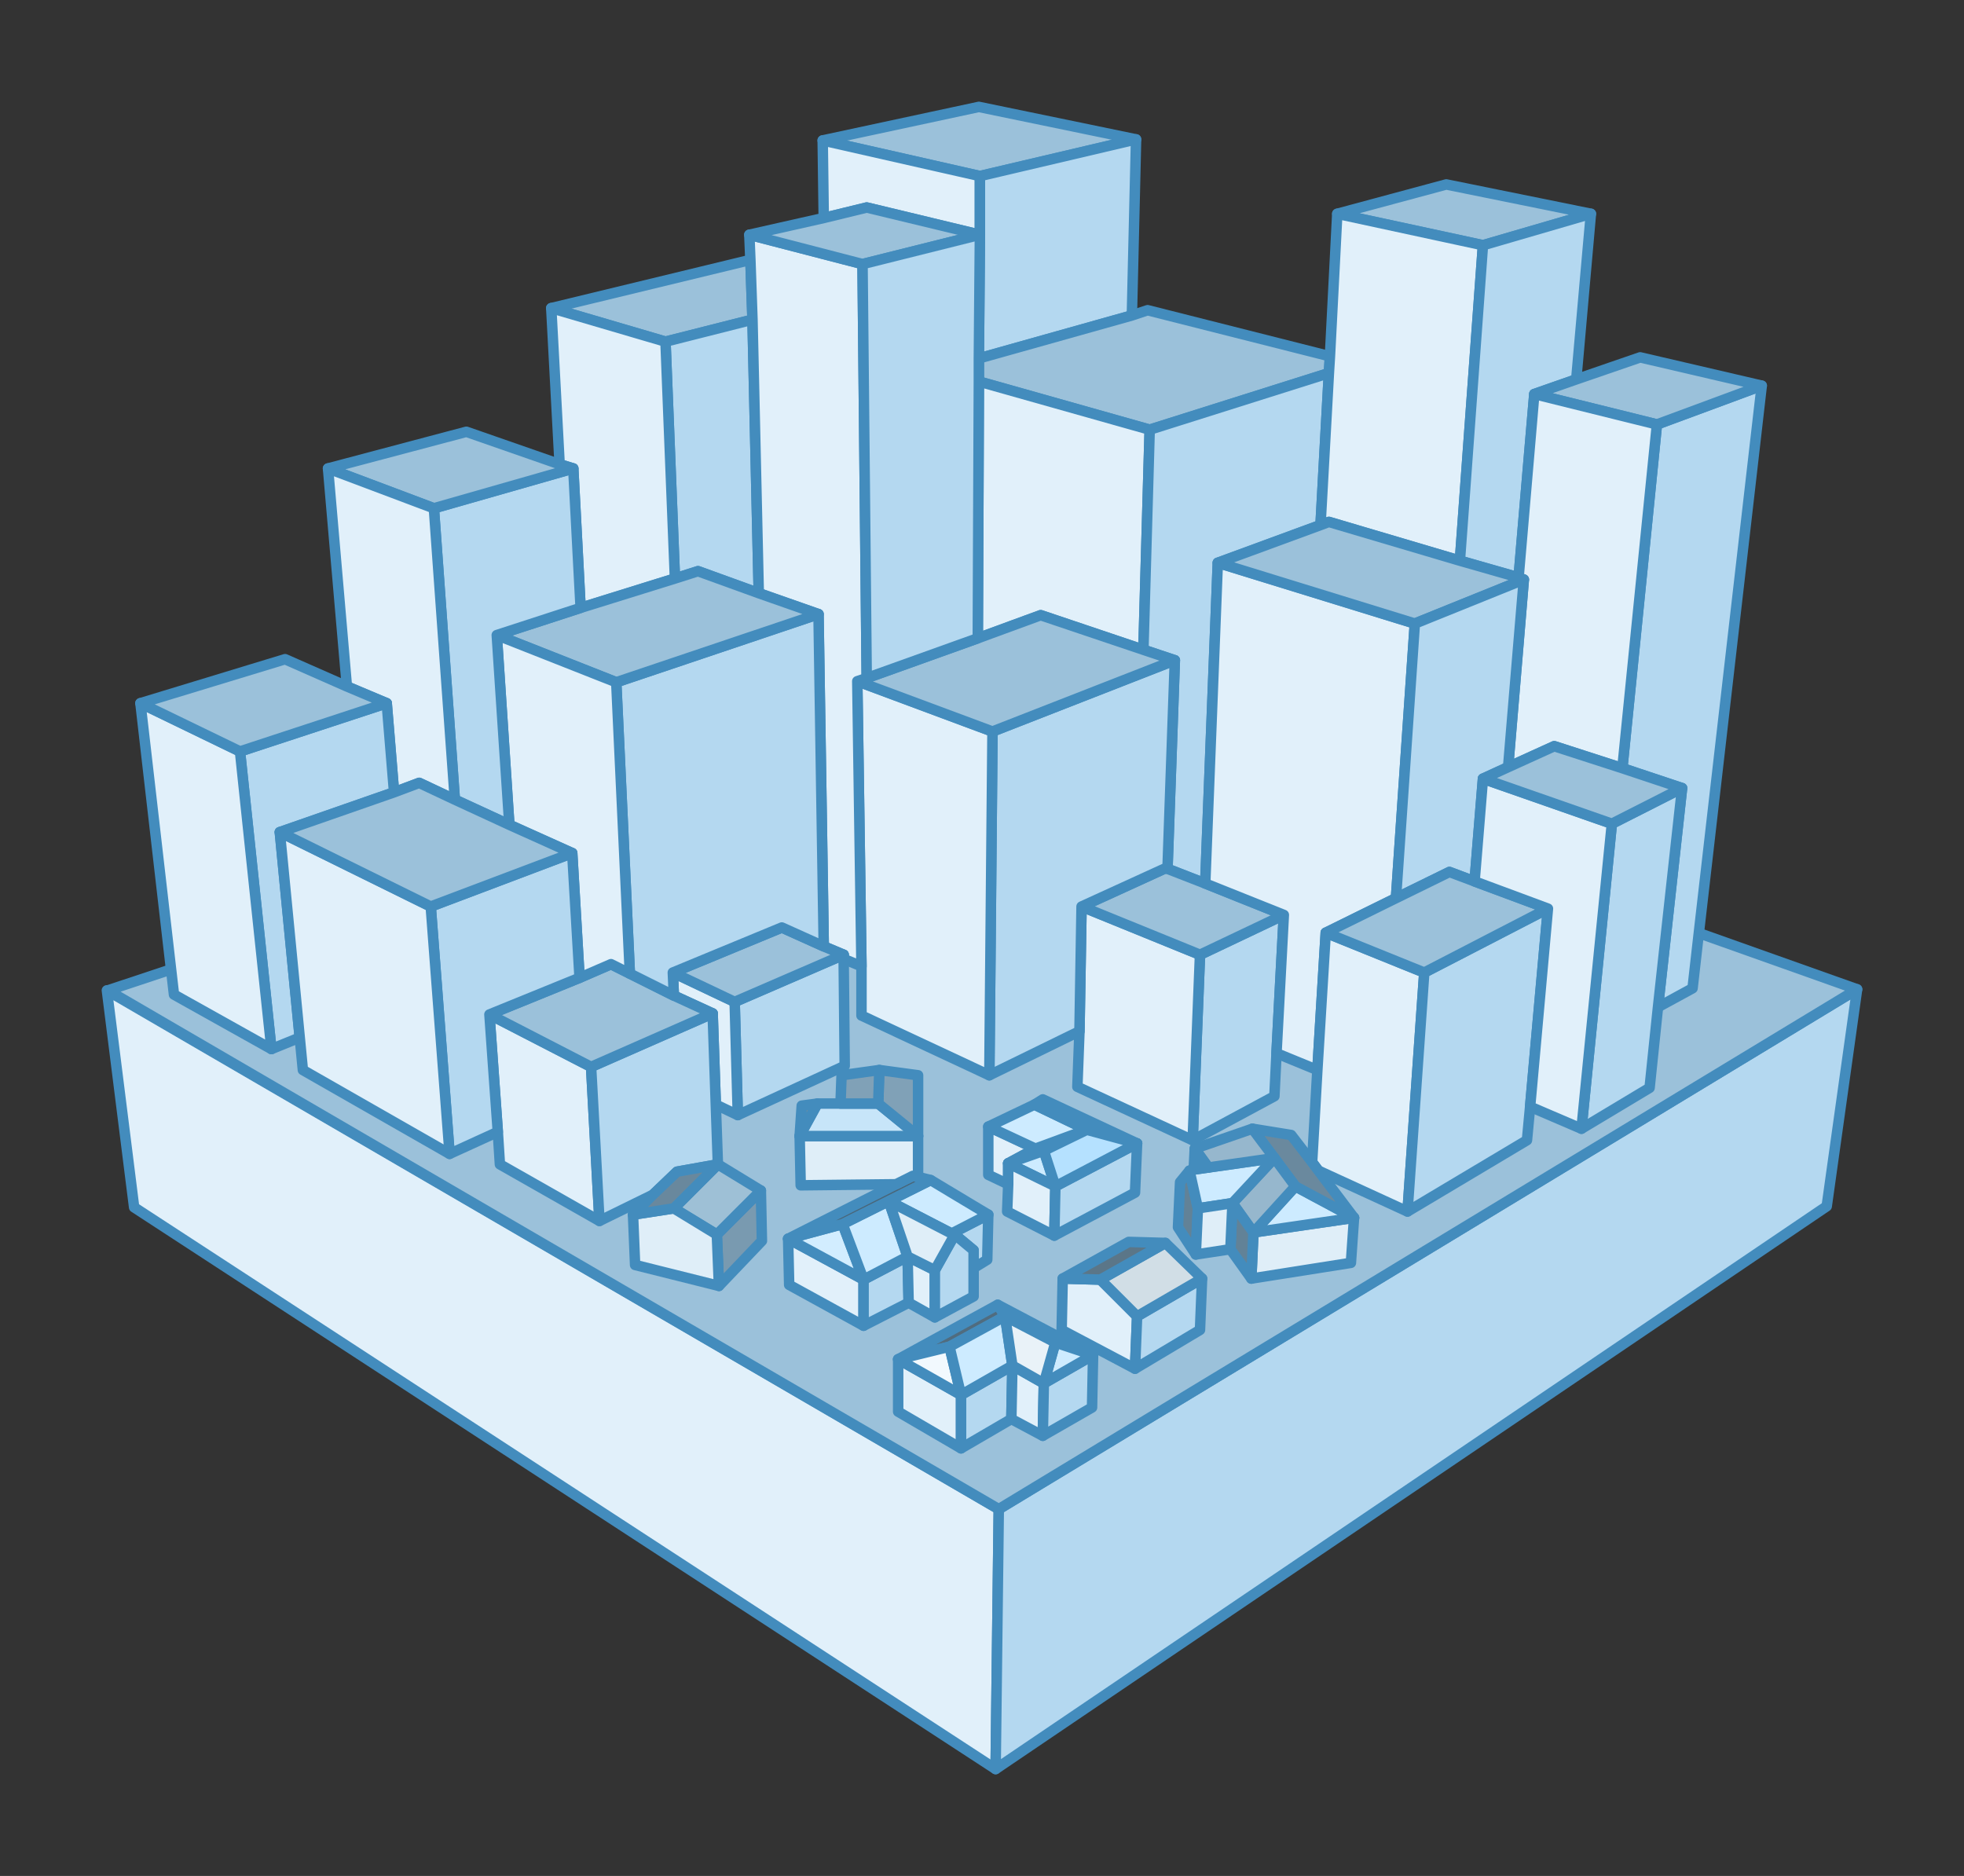 <svg xmlns="http://www.w3.org/2000/svg" viewBox="0 0 187.4 179"><rect x="0" y="0" width="187.4" height="179" fill="#333333" stroke="none"/><path fill="#E1F0FA" stroke="#438CBD" stroke-linecap="round" stroke-linejoin="round" stroke-miterlimit="10" d="M95.3 144l-.3 24.8-82.2-53.6-2.6-20.7z"/><path fill="#B4D8F0" stroke="#438CBD" stroke-linecap="round" stroke-linejoin="round" stroke-miterlimit="10" d="M177.2 94.4l-2.9 20.7L95 168.8l.3-24.8z"/><path fill="#9BC1DA" stroke="#438CBD" stroke-linecap="round" stroke-linejoin="round" stroke-miterlimit="10" d="M177.2 94.4L95.3 144l-85-49.5 86.4-28.7 80.5 28.6zm-98.7-81l14.9-3.2 15 3.1-14.9 3.5z"/><path fill="#E1F0FA" stroke="#438CBD" stroke-linecap="round" stroke-linejoin="round" stroke-miterlimit="10" d="M78.5 13.4l15 3.4v5.6l-10.8-2.6-4.1 1z"/><path fill="#B4D8F0" stroke="#438CBD" stroke-linecap="round" stroke-linejoin="round" stroke-miterlimit="10" d="M93.5 16.8l14.9-3.5-.4 16.8-14.6 4.1.1-11.8z"/><path fill="#9BC1DA" stroke="#438CBD" stroke-linecap="round" stroke-linejoin="round" stroke-miterlimit="10" d="M108 30.1l1.5-.5 17.4 4.4-.1 1.6-17.1 5.4-16.3-4.6v-2.2z"/><path fill="#E1F0FA" stroke="#438CBD" stroke-linecap="round" stroke-linejoin="round" stroke-miterlimit="10" d="M93.4 36.4l16.3 4.6-.6 21-9.8-3.3-6 2.2z"/><path fill="#B4D8F0" stroke="#438CBD" stroke-linecap="round" stroke-linejoin="round" stroke-miterlimit="10" d="M115 84.3l-3.6-1.4.7-19.9-3-1 .6-21 17.1-5.4-.8 14.5-9.8 3.6z"/><path fill="#9BC1DA" stroke="#438CBD" stroke-linecap="round" stroke-linejoin="round" stroke-miterlimit="10" d="M138 17.6l13.8 2.8-10.3 3-13.9-3z"/><path fill="#E1F0FA" stroke="#438CBD" stroke-linecap="round" stroke-linejoin="round" stroke-miterlimit="10" d="M126.9 34l.7-13.6 13.9 3-2.2 30.1-12.5-3.7-.8.3.8-14.5z"/><path fill="#B4D8F0" stroke="#438CBD" stroke-linecap="round" stroke-linejoin="round" stroke-miterlimit="10" d="M150.4 36.2l-4 1.4-1.5 17.5-5.6-1.6 2.2-30.1 10.3-3zM162.1 89l-.6 5.3-3.3 1.8 2.3-20.9-5.7-1.9 3.3-32.8 10-3.7z"/><path fill="#9BC1DA" stroke="#438CBD" stroke-linecap="round" stroke-linejoin="round" stroke-miterlimit="10" d="M168.1 36.8l-10 3.7-11.7-2.9 4-1.4 6.1-2.1z"/><path fill="#E1F0FA" stroke="#438CBD" stroke-linecap="round" stroke-linejoin="round" stroke-miterlimit="10" d="M144.9 55.1l1.5-17.5 11.7 2.9-3.3 32.8-6.5-2.1-4.4 2 1.5-17.9z"/><path fill="#B4D8F0" stroke="#438CBD" stroke-linecap="round" stroke-linejoin="round" stroke-miterlimit="10" d="M122.5 87.3l-.7 13.2-.2 4.1-7.8 4.2.7-17.7z"/><path fill="#E1F0FA" stroke="#438CBD" stroke-linecap="round" stroke-linejoin="round" stroke-miterlimit="10" d="M103.2 86.5l11.3 4.6-.7 17.7-11-5.1.2-5.3z"/><path fill="#9BC1DA" stroke="#438CBD" stroke-linecap="round" stroke-linejoin="round" stroke-miterlimit="10" d="M115 84.3l7.5 3-8 3.8-11.3-4.6 8.1-3.7.1.1z"/><path fill="#E1F0FA" stroke="#438CBD" stroke-linecap="round" stroke-linejoin="round" stroke-miterlimit="10" d="M133.2 85.7l-6.7 3.3-.8 13.1-3.9-1.6.7-13.2-7.5-3 1.2-30.6 18.8 5.8z"/><path fill="#9BC1DA" stroke="#438CBD" stroke-linecap="round" stroke-linejoin="round" stroke-miterlimit="10" d="M126 50.1l.8-.3 12.5 3.7 5.6 1.6.5.2-10.4 4.2-18.8-5.8z"/><path fill="#B4D8F0" stroke="#438CBD" stroke-linecap="round" stroke-linejoin="round" stroke-miterlimit="10" d="M143.9 73.2l-2.4 1.1-.8 9.8-2.4-.9-5.1 2.5 1.8-26.2 10.4-4.2z"/><path fill="#E1F0FA" stroke="#438CBD" stroke-linecap="round" stroke-linejoin="round" stroke-miterlimit="10" d="M125.2 110.9l.5-8.8.8-13.1 9.4 3.8-1.6 22.8-8.5-3.9z"/><path fill="#B4D8F0" stroke="#438CBD" stroke-linecap="round" stroke-linejoin="round" stroke-miterlimit="10" d="M134.3 115.6l1.6-22.8 11.8-6.1-1.7 18.9-.3 3.2z"/><path fill="#9BC1DA" stroke="#438CBD" stroke-linecap="round" stroke-linejoin="round" stroke-miterlimit="10" d="M133.2 85.7l5.1-2.5 2.4.9 7 2.6-11.8 6.1-9.4-3.8z"/><path fill="#B4D8F0" stroke="#438CBD" stroke-linecap="round" stroke-linejoin="round" stroke-miterlimit="10" d="M150.9 107.7l2.9-29.1 6.7-3.4-2.3 20.9-.8 7.7z"/><path fill="#E1F0FA" stroke="#438CBD" stroke-linecap="round" stroke-linejoin="round" stroke-miterlimit="10" d="M147.7 86.7l-7-2.6.8-9.8 12.3 4.3-2.9 29.1-4.9-2.1z"/><path fill="#9BC1DA" stroke="#438CBD" stroke-linecap="round" stroke-linejoin="round" stroke-miterlimit="10" d="M143.9 73.2l4.4-2 6.5 2.1 5.7 1.9-6.7 3.4-12.3-4.3zM52.6 29.4l19-4.6.2 5.7-8.3 2.1z"/><path fill="#B4D8F0" stroke="#438CBD" stroke-linecap="round" stroke-linejoin="round" stroke-miterlimit="10" d="M63.5 32.6l8.3-2.1.6 26.1-5.8-2.1-2.2.7z"/><path fill="#E1F0FA" stroke="#438CBD" stroke-linecap="round" stroke-linejoin="round" stroke-miterlimit="10" d="M64.4 55.2l-9 2.8-.7-13.3-1.3-.4-.8-14.9 10.9 3.2z"/><path fill="#B4D8F0" stroke="#438CBD" stroke-linecap="round" stroke-linejoin="round" stroke-miterlimit="10" d="M112.1 63l-.7 19.9-.1-.1-8.1 3.7-.2 11.9-8.6 4.2.3-32.8z"/><path fill="#E1F0FA" stroke="#438CBD" stroke-linecap="round" stroke-linejoin="round" stroke-miterlimit="10" d="M82.2 96.9v-4.7L81.8 65l12.9 4.8-.3 32.8z"/><path fill="#9BC1DA" stroke="#438CBD" stroke-linecap="round" stroke-linejoin="round" stroke-miterlimit="10" d="M109.1 62l3 1-17.4 6.8L81.8 65l.9-.3 10.6-3.8 6-2.2z"/><path fill="#E1F0FA" stroke="#438CBD" stroke-linecap="round" stroke-linejoin="round" stroke-miterlimit="10" d="M71.5 22.4l10.8 2.8.4 39.5-.9.3.4 27.2-1.7-.7v-.4l-1.9-.8-.5-31.7-5.7-2-.6-26.1-.2-5.7z"/><path fill="#9BC1DA" stroke="#438CBD" stroke-linecap="round" stroke-linejoin="round" stroke-miterlimit="10" d="M82.7 19.8l10.8 2.6-11.2 2.8-10.8-2.8 7.1-1.6z"/><path fill="#B4D8F0" stroke="#438CBD" stroke-linecap="round" stroke-linejoin="round" stroke-miterlimit="10" d="M93.4 34.2v2.2l-.1 24.5-10.6 3.8-.4-39.5 11.2-2.8zm-12.8 67.5l-10.2 4.7-.3-10.8 10.4-4.5v.4z"/><path fill="#E1F0FA" stroke="#438CBD" stroke-linecap="round" stroke-linejoin="round" stroke-miterlimit="10" d="M68 96.7L64.3 95l-.1-2.2 5.9 2.8.3 10.8-2.1-1z"/><path fill="#9BC1DA" stroke="#438CBD" stroke-linecap="round" stroke-linejoin="round" stroke-miterlimit="10" d="M80.5 91.1l-10.4 4.5-5.9-2.8 10.4-4.3 4 1.8z"/><path fill="#E1F0FA" stroke="#438CBD" stroke-linecap="round" stroke-linejoin="round" stroke-miterlimit="10" d="M57.2 116.5l-9.5-5.4-.2-3.1-.8-11.2 9.7 5z"/><path fill="#B4D8F0" stroke="#438CBD" stroke-linecap="round" stroke-linejoin="round" stroke-miterlimit="10" d="M64.6 111.8l-2.3 2.2-5.1 2.5-.8-14.7L68 96.7l.3 8.7.2 5.7z"/><path fill="#9BC1DA" stroke="#438CBD" stroke-linecap="round" stroke-linejoin="round" stroke-miterlimit="10" d="M68 96.7l-11.6 5.1-9.7-5 8.6-3.5 3-1.3 1.8.9 4.2 2.1z"/><path fill="#B4D8F0" stroke="#438CBD" stroke-linecap="round" stroke-linejoin="round" stroke-miterlimit="10" d="M78.6 90.3l-4-1.8-10.4 4.3.1 2.2-4.2-2.1-1.3-27.8 19.3-6.5z"/><path fill="#9BC1DA" stroke="#438CBD" stroke-linecap="round" stroke-linejoin="round" stroke-miterlimit="10" d="M72.4 56.6l5.7 2-19.3 6.5-11.4-4.5 8-2.6 9-2.8 2.2-.7z"/><path fill="#E1F0FA" stroke="#438CBD" stroke-linecap="round" stroke-linejoin="round" stroke-miterlimit="10" d="M48.6 78.7l-1.2-18.1 11.4 4.5 1.3 27.8-1.8-.9-3 1.3-.7-11.9z"/><path fill="#B4D8F0" stroke="#438CBD" stroke-linecap="round" stroke-linejoin="round" stroke-miterlimit="10" d="M43.4 76.3l-2-27.8 13.3-3.8.7 13.3-8 2.6 1.2 18.1z"/><path fill="#9BC1DA" stroke="#438CBD" stroke-linecap="round" stroke-linejoin="round" stroke-miterlimit="10" d="M31.3 44.7l13.2-3.5 8.9 3.1 1.3.4-13.3 3.8z"/><path fill="#E1F0FA" stroke="#438CBD" stroke-linecap="round" stroke-linejoin="round" stroke-miterlimit="10" d="M33.1 65.5l-1.8-20.8 10.1 3.8 2 27.8-3.4-1.6-2.4.9-.7-8.5z"/><path fill="#B4D8F0" stroke="#438CBD" stroke-linecap="round" stroke-linejoin="round" stroke-miterlimit="10" d="M22.9 71.7l14-4.6.7 8.5-10.9 3.8L28.6 99l-2.7 1.1z"/><path fill="#E1F0FA" stroke="#438CBD" stroke-linecap="round" stroke-linejoin="round" stroke-miterlimit="10" d="M25.9 100.1l-9.3-5.2-.3-2.6-2.9-25.2 9.5 4.6z"/><path fill="#9BC1DA" stroke="#438CBD" stroke-linecap="round" stroke-linejoin="round" stroke-miterlimit="10" d="M13.4 67.1l13.8-4.2 5.9 2.6 3.8 1.6-14 4.6z"/><path fill="#B4D8F0" stroke="#438CBD" stroke-linecap="round" stroke-linejoin="round" stroke-miterlimit="10" d="M41.1 86.5l13.5-5.1.7 11.9-8.6 3.5.8 11.2-4.6 2.1z"/><path fill="#E1F0FA" stroke="#438CBD" stroke-linecap="round" stroke-linejoin="round" stroke-miterlimit="10" d="M42.9 110.1l-14-8-.3-3.1-1.9-19.6 14.4 7.1z"/><path fill="#9BC1DA" stroke="#438CBD" stroke-linecap="round" stroke-linejoin="round" stroke-miterlimit="10" d="M54.6 81.4l-13.5 5.1-14.4-7.1 10.9-3.8 2.4-.9 3.4 1.6 5.2 2.4z"/><path fill="#DFEEF8" stroke="#438CBD" stroke-linecap="round" stroke-linejoin="round" stroke-miterlimit="10" d="M129.2 116.2l-.3 4.3-9.5 1.5.2-4.4z"/><path fill="#CDEBFF" stroke="#438CBD" stroke-linecap="round" stroke-linejoin="round" stroke-miterlimit="10" d="M123.6 113.2l5.6 3-9.6 1.4z"/><path fill="#628297" stroke="#438CBD" stroke-linecap="round" stroke-linejoin="round" stroke-miterlimit="10" d="M112.4 117.1l.2-4.3.9-1.1.8 3.6-.2 4.4z"/><path fill="#6A899E" stroke="#438CBD" stroke-linecap="round" stroke-linejoin="round" stroke-miterlimit="10" d="M125.8 111.7l3.4 4.5-5.6-3-2-2.7-2.1-2.8 3.7.6 2 2.6z"/><path fill="#96B7CD" stroke="#438CBD" stroke-linecap="round" stroke-linejoin="round" stroke-miterlimit="10" d="M121.6 110.5l2 2.7-4 4.4-2-2.8z"/><path fill="#CDEBFF" stroke="#438CBD" stroke-linecap="round" stroke-linejoin="round" stroke-miterlimit="10" d="M113.9 111.6l1.4-.2 6.3-.9-4 4.3-3.3.5-.8-3.6z"/><path fill="#628297" stroke="#438CBD" stroke-linecap="round" stroke-linejoin="round" stroke-miterlimit="10" d="M119.6 117.6l-.2 4.4-2-2.8.2-4.4z"/><path fill="#DFEEF8" stroke="#438CBD" stroke-linecap="round" stroke-linejoin="round" stroke-miterlimit="10" d="M114.1 119.7l.2-4.4 3.3-.5-.2 4.4z"/><path fill="#96B7CD" stroke="#438CBD" stroke-linecap="round" stroke-linejoin="round" stroke-miterlimit="10" d="M114 109.6l5.5-1.9 2.1 2.8-6.3.9z"/><path fill="#628297" stroke="#438CBD" stroke-linecap="round" stroke-linejoin="round" stroke-miterlimit="10" d="M113.9 111.6l.1-2 1.3 1.8z"/><path fill="#799AB0" stroke="#438CBD" stroke-linecap="round" stroke-linejoin="round" stroke-miterlimit="10" d="M68.6 122.7l-.2-4.9 4.2-4.2.1 4.8z"/><path fill="#9EC0D6" stroke="#438CBD" stroke-linecap="round" stroke-linejoin="round" stroke-miterlimit="10" d="M68.4 117.8l-4.1-2.5 4.2-4.2 4.1 2.5z"/><path fill="#DFEEF8" stroke="#438CBD" stroke-linecap="round" stroke-linejoin="round" stroke-miterlimit="10" d="M60.6 120.7l-.2-4.8 3.9-.6 4.1 2.5.2 4.9z"/><path fill="#69889D" stroke="#438CBD" stroke-linecap="round" stroke-linejoin="round" stroke-miterlimit="10" d="M68.5 111.1l-4.2 4.2-3.9.6 1.9-1.9 2.3-2.2z"/><path fill="#E1F0FA" stroke="#438CBD" stroke-linecap="round" stroke-linejoin="round" stroke-miterlimit="10" d="M101.3 126.9l.1-4.9 3.6.1 3.5 3.5-.2 5z"/><path fill="#B4D8F0" stroke="#438CBD" stroke-linecap="round" stroke-linejoin="round" stroke-miterlimit="10" d="M108.5 125.6l6.2-3.6-.2 4.9-6.2 3.7z"/><path fill="#D1DEE6" stroke="#438CBD" stroke-linecap="round" stroke-linejoin="round" stroke-miterlimit="10" d="M108.5 125.6l-3.5-3.5 6.2-3.5 3.5 3.4z"/><path fill="#5B7688" stroke="#438CBD" stroke-linecap="round" stroke-linejoin="round" stroke-miterlimit="10" d="M111.2 118.6l-6.2 3.5-3.6-.1 6.3-3.5z"/><path fill="#E1F0FA" stroke="#438CBD" stroke-linecap="round" stroke-linejoin="round" stroke-miterlimit="10" d="M82.4 126.5l-7.1-3.9-.1-4.4 7.2 3.9z"/><path fill="#B4D8F0" stroke="#438CBD" stroke-linecap="round" stroke-linejoin="round" stroke-miterlimit="10" d="M92.9 119.3l-1.8-1.5-.3-.1 3.5-1.8-.1 4.3-1.3.8z"/><path fill="#CDEBFF" stroke="#438CBD" stroke-linecap="round" stroke-linejoin="round" stroke-miterlimit="10" d="M94.3 115.9l-3.5 1.8-6-3.1 4-2z"/><path fill="#D2EDFF" stroke="#438CBD" stroke-linecap="round" stroke-linejoin="round" stroke-miterlimit="10" d="M80.4 116.8l2 5.3-7.2-3.9z"/><path fill="#B4D8F0" stroke="#438CBD" stroke-linecap="round" stroke-linejoin="round" stroke-miterlimit="10" d="M82.4 126.5v-4.4l4.2-2.2.1 4.4z"/><path fill="#E1F0FA" stroke="#438CBD" stroke-linecap="round" stroke-linejoin="round" stroke-miterlimit="10" d="M86.7 124.3l-.1-4.4 2.6 1.3v4.5z"/><path fill="#CDEBFF" stroke="#438CBD" stroke-linecap="round" stroke-linejoin="round" stroke-miterlimit="10" d="M86.6 119.9l-4.2 2.2-2-5.3 4.4-2.2z"/><path fill="#B4D8F0" stroke="#438CBD" stroke-linecap="round" stroke-linejoin="round" stroke-miterlimit="10" d="M92.9 121v2.7l-3.7 2v-4.5l1.9-3.4 1.8 1.5z"/><path fill="#DFEEF8" stroke="#438CBD" stroke-linecap="round" stroke-linejoin="round" stroke-miterlimit="10" d="M84.8 114.6l6 3.1.3.1-1.9 3.4-2.6-1.3z"/><path fill="#496578" stroke="#438CBD" stroke-linecap="round" stroke-linejoin="round" stroke-miterlimit="10" d="M84.8 114.6l-4.4 2.2-5.2 1.4 10.3-5.2 1.6-.8.5.1 1.2.3z"/><path fill="#DFEEF8" stroke="#438CBD" stroke-linecap="round" stroke-linejoin="round" stroke-miterlimit="10" d="M85.5 113l-9.1.1-.1-4.7h11.3v3.9l-.5-.1z"/><path fill="#C7E5F9" stroke="#438CBD" stroke-linecap="round" stroke-linejoin="round" stroke-miterlimit="10" d="M83.8 105.3l3.8 3.1H76.3l1.7-3.1h2.2z"/><path fill="#80A1B7" stroke="#438CBD" stroke-linecap="round" stroke-linejoin="round" stroke-miterlimit="10" d="M87.6 102.6v5.8l-3.8-3.1.1-3.2z"/><path fill="#80A1B7" stroke="#438CBD" stroke-linecap="round" stroke-linejoin="round" stroke-miterlimit="10" d="M83.9 102.1l-.1 3.2h-3.6l.1-2.7z"/><path fill="#6E8DA2" stroke="#438CBD" stroke-linecap="round" stroke-linejoin="round" stroke-miterlimit="10" d="M78 105.3l-1.7 3.1.2-2.9z"/><path fill="#E1F0FA" stroke="#438CBD" stroke-linecap="round" stroke-linejoin="round" stroke-miterlimit="10" d="M98.8 109.6l-2.6 1.4v2l-1.9-.9v-4.6z"/><path fill="#445F71" stroke="#438CBD" stroke-linecap="round" stroke-linejoin="round" stroke-miterlimit="10" d="M96.2 111l2.6-1.4 4.9-1.8-4.1 2z"/><path fill="#CDEBFF" stroke="#438CBD" stroke-linecap="round" stroke-linejoin="round" stroke-miterlimit="10" d="M100.7 113.2l-4.5-2.2 3.4-1.2zm3-5.4l-4.9 1.8-4.5-2.1 4.4-2.1z"/><path fill="#E1F0FA" stroke="#438CBD" stroke-linecap="round" stroke-linejoin="round" stroke-miterlimit="10" d="M100.6 117.9l-4.5-2.3.1-2.6v-2l4.5 2.2z"/><path fill="#B4D8F0" stroke="#438CBD" stroke-linecap="round" stroke-linejoin="round" stroke-miterlimit="10" d="M108.3 113.8l-7.7 4.1.1-4.7 7.8-4.1z"/><path fill="#546D7E" stroke="#438CBD" stroke-linecap="round" stroke-linejoin="round" stroke-miterlimit="10" d="M99.5 104.9l9 4.2-4.8-1.3-5-2.4z"/><path fill="#B5E1FF" stroke="#438CBD" stroke-linecap="round" stroke-linejoin="round" stroke-miterlimit="10" d="M103.7 107.8l4.8 1.3-7.8 4.1-1.1-3.4z"/><path fill="#425E70" stroke="#438CBD" stroke-linecap="round" stroke-linejoin="round" stroke-miterlimit="10" d="M104.3 129.3l-3.6-1.2-4.8-2.5-.7-1.1z"/><path fill="#E1F0FA" stroke="#438CBD" stroke-linecap="round" stroke-linejoin="round" stroke-miterlimit="10" d="M91.7 138.2l-6-3.5v-5l6 3.4z"/><path fill="#506C7F" stroke="#438CBD" stroke-linecap="round" stroke-linejoin="round" stroke-miterlimit="10" d="M85.7 129.7l9.5-5.2.7 1.1-5.3 2.9z"/><path fill="#F2F9FE" stroke="#438CBD" stroke-linecap="round" stroke-linejoin="round" stroke-miterlimit="10" d="M85.7 129.7l4.9-1.2 1.1 4.6z"/><path fill="#B4D8F0" stroke="#438CBD" stroke-linecap="round" stroke-linejoin="round" stroke-miterlimit="10" d="M91.7 138.2v-5.1l4.9-2.8-.1 5.1z"/><path fill="#E1F0FA" stroke="#438CBD" stroke-linecap="round" stroke-linejoin="round" stroke-miterlimit="10" d="M96.5 135.4l.1-5.1 3 1.7-.1 5z"/><path fill="#CDEBFF" stroke="#438CBD" stroke-linecap="round" stroke-linejoin="round" stroke-miterlimit="10" d="M96.6 130.3l-4.9 2.8-1.1-4.6 5.3-2.9z"/><path fill="#B4D8F0" stroke="#438CBD" stroke-linecap="round" stroke-linejoin="round" stroke-miterlimit="10" d="M99.5 137l.1-5 4.7-2.7-.1 5z"/><path fill="#CDEBFF" stroke="#438CBD" stroke-linecap="round" stroke-linejoin="round" stroke-miterlimit="10" d="M99.6 132l1.1-3.9 3.6 1.2z"/><path fill="#E9F2F8" stroke="#438CBD" stroke-linecap="round" stroke-linejoin="round" stroke-miterlimit="10" d="M99.6 132l-3-1.7-.7-4.7 4.8 2.5z"/></svg>